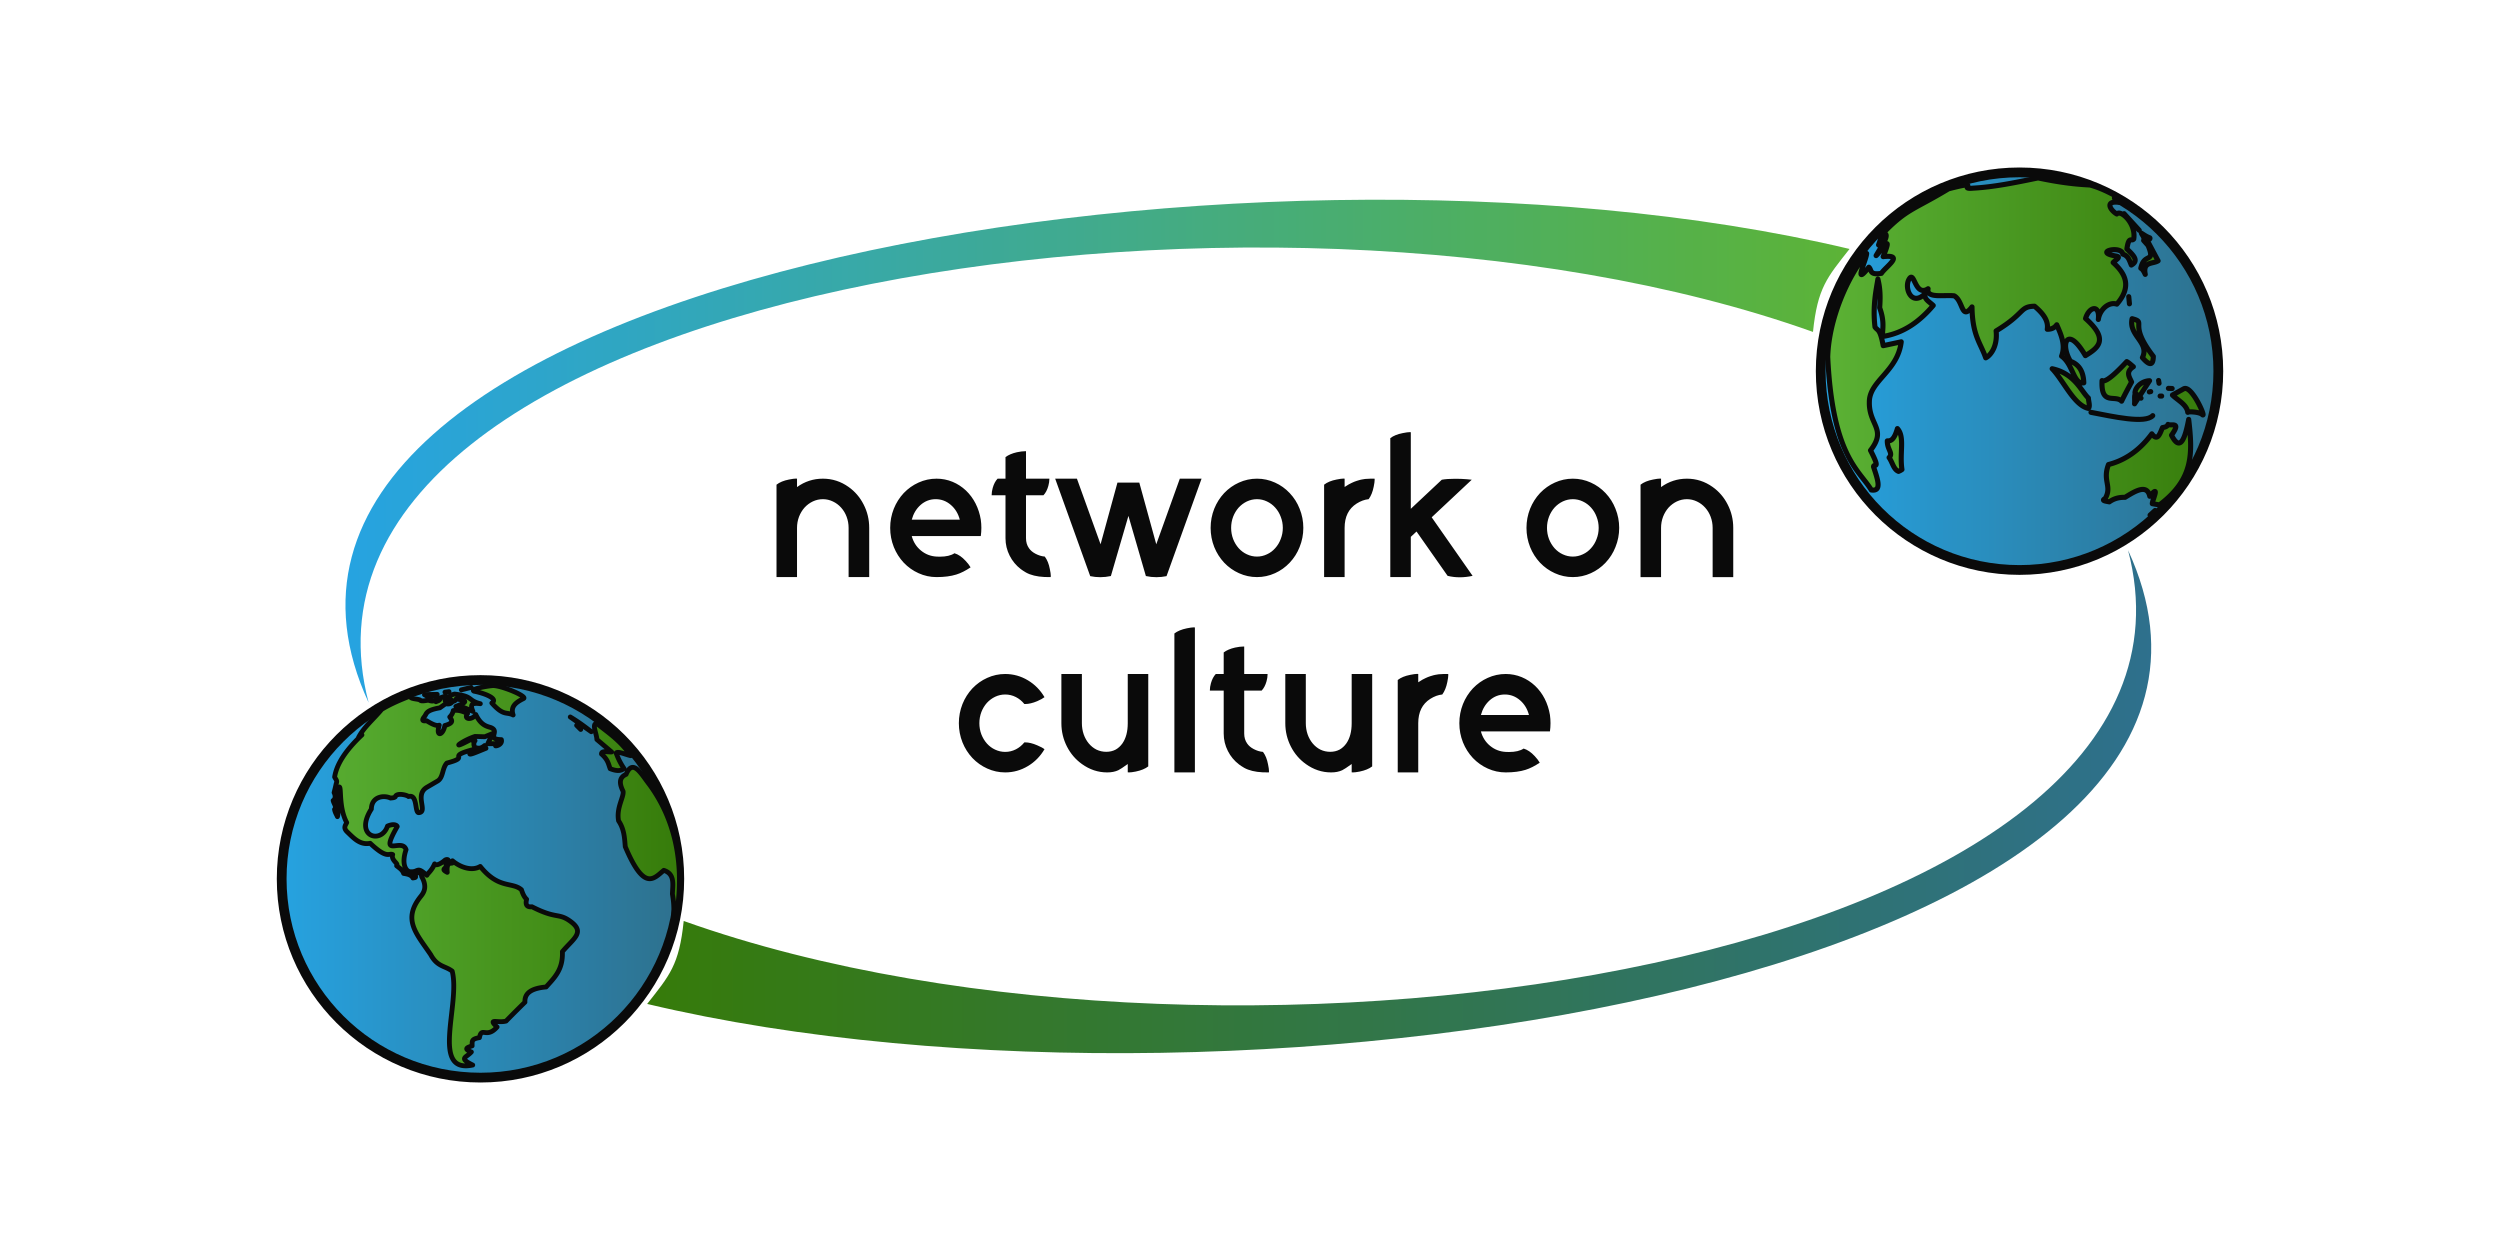 <svg xmlns="http://www.w3.org/2000/svg" xmlns:xlink="http://www.w3.org/1999/xlink" height="2560" width="5120" viewBox="0 0 512 256"><defs><linearGradient id="d"><stop stop-color="#55b02e" offset="0"/><stop stop-color="#2e7600" offset="1"/></linearGradient><linearGradient id="c"><stop stop-color="#1d9fe0" offset="0"/><stop stop-color="#256a88" offset="1"/></linearGradient><linearGradient id="a"><stop offset="0" stop-color="#1d9fe0"/><stop offset="1" stop-color="#55b02e"/></linearGradient><linearGradient id="b"><stop offset="0" stop-color="#256a88"/><stop offset="1" stop-color="#2e7600"/></linearGradient><linearGradient gradientUnits="userSpaceOnUse" y2="884.981" x2="395.541" y1="884.981" x1="87.505" id="f" xlink:href="#a"/><linearGradient gradientTransform="rotate(180 272.416 920.874)" y2="936.485" x2="395.129" y1="936.485" x1="87.294" gradientUnits="userSpaceOnUse" id="g" xlink:href="#b"/><linearGradient gradientUnits="userSpaceOnUse" y2="972.56" x2="156.871" y1="972.56" x1="73.443" id="h" xlink:href="#c"/><linearGradient gradientUnits="userSpaceOnUse" y2="868.594" x2="472.065" y1="868.594" x1="388.637" id="i" xlink:href="#c"/><linearGradient gradientUnits="userSpaceOnUse" y2="175.564" x2="156.397" y1="175.564" x1="73.949" id="j" xlink:href="#d"/><linearGradient gradientUnits="userSpaceOnUse" y2="863.474" x2="471.374" y1="863.474" x1="389.286" id="k" xlink:href="#d"/><filter id="e" x="-.009" width="1.018" y="-.019" height="1.038" color-interpolation-filters="sRGB"><feGaussianBlur stdDeviation="1.455"/></filter></defs><g transform="translate(-16.754 -792.577)" opacity=".96" fill="#fff" stroke="#fff" stroke-width="2" filter="url(#e)"><path d="M395.541 843.563c-4.586 5.83-6.562 7.942-7.488 16.992-113.193-40.41-317.826-7.901-295.802 75.928-39.717-85.98 179.32-122.406 303.29-92.92zM149.29 998.185c4.586-5.83 6.562-7.942 7.488-16.992 113.193 40.41 317.826 7.901 295.802-75.928 39.717 85.98-179.32 122.406-303.29 92.92z"/><path aria-label="network on culture" d="M185.276 890.608q2.89 0 5.273 1.7 1.953 1.386 3.067 3.574 1.152 2.226 1.152 4.805v10.078h-4.219v-10.078q0-1.192-.41-2.286-.39-1.054-1.133-1.875-.722-.8-1.68-1.25-.976-.468-2.05-.468-1.074 0-2.07.468-.938.45-1.68 1.25-.723.82-1.133 1.875-.41 1.094-.41 2.286v10.078h-4.2v-18.926q.938-.742 2.56-1.055.956-.195 1.425-.195.117 0 .215.02v1.718q2.383-1.719 5.293-1.719zm28.047 8.399q-.489-1.856-1.817-3.008-1.367-1.191-3.125-1.191-1.757 0-3.105 1.191-1.29 1.152-1.797 3.008zm-9.844 3.36q.488 1.816 1.895 2.968 1.386 1.133 3.183 1.23.352.02.664.02 1.953 0 3.008-.703 1.172.351 2.285 1.562.645.684 1.016 1.328-1.543 1.036-2.91 1.465-1.68.528-4.063.528-1.933 0-3.691-.801-1.7-.762-3.028-2.149-1.308-1.406-2.03-3.203-.743-1.875-.743-3.926 0-2.05.742-3.925.723-1.797 2.031-3.203 1.329-1.387 3.028-2.149 1.758-.8 3.691-.8 1.719 0 3.281.644 1.504.625 2.735 1.777 1.191 1.133 1.972 2.656.782 1.543 1.075 3.32.117.84.117 1.68 0 .86-.117 1.68zm27.246 4.198q.742.977 1.035 2.559.196.918.196 1.387 0 .156-.02.254l-1.289-.02q-2.324-.117-3.77-.918-.664-.39-1.074-.703-1.445-1.113-2.265-2.734-.86-1.68-.86-3.594v-8.79h-2.832v-.097q0-.625.215-1.406.332-1.191.996-1.895h1.621v-4.414q.88-.664 2.324-.996.997-.215 1.758-.215h.117v5.625h4.786v.098q0 .625-.215 1.406-.332 1.192-.996 1.895h-3.575v8.789q0 1.191.606 2.05.469.684 1.328 1.134.957.507 1.914.585zm24.942 4.005q-1.055.214-2.09.214-1.094 0-2.149-.234l-3.574-12.324-3.594 12.324q-1.113.234-2.187.234-1.035 0-2.051-.215v-.02l-7.168-19.94h4.453l4.844 13.437 3.457-12.637h4.473l3.476 12.637 4.824-13.438h4.453l-7.167 19.942zm18.515-4.005q1.074 0 2.05-.468.958-.43 1.68-1.25.743-.82 1.133-1.875.43-1.094.43-2.285 0-1.192-.43-2.286-.39-1.054-1.132-1.875-.723-.8-1.68-1.25-.977-.468-2.05-.468-1.075 0-2.071.468-.938.45-1.68 1.25-.723.82-1.133 1.875-.41 1.094-.41 2.286 0 1.19.41 2.285.41 1.054 1.133 1.875.742.82 1.68 1.25.996.468 2.07.468zm0-15.957q1.934 0 3.692.801 1.699.762 3.007 2.149 1.328 1.406 2.032 3.203.761 1.875.761 3.926 0 2.05-.761 3.925-.704 1.797-2.032 3.203-1.308 1.387-3.007 2.149-1.758.8-3.692.8-1.933 0-3.691-.8-1.7-.762-3.028-2.149-1.308-1.406-2.03-3.203-.743-1.875-.743-3.925 0-2.051.742-3.926.723-1.797 2.031-3.203 1.328-1.387 3.028-2.149 1.758-.8 3.691-.8zm24.082 0q.02.098.02.215 0 .489-.196 1.426-.312 1.582-1.035 2.559-1.23.117-2.46.898-2.462 1.563-2.462 4.98v10.079h-4.199v-18.926q.938-.742 2.559-1.055.957-.195 1.425-.195.118 0 .215.02v1.699q.45-.313.88-.547.331-.196.624-.313.489-.234.977-.39.332-.118.664-.196.234-.058.351-.078.313-.058.704-.117.527-.059 1.093-.059zm20.078 19.902q-1.347.294-2.636.294-1.27 0-2.48-.293l-6.368-9.082-1.172 1.093v8.243h-4.2v-28.457q.938-.723 2.56-1.036.956-.195 1.425-.195.117 0 .215.02v15.683l6.348-5.957q1.074-.195 2.715-.195.585 0 1.23.02 1.23.058 2.187.175l-8.203 7.695zm20.528-3.945q1.074 0 2.05-.468.957-.43 1.68-1.25.742-.82 1.133-1.875.43-1.094.43-2.285 0-1.192-.43-2.286-.39-1.054-1.133-1.875-.723-.8-1.68-1.25-.976-.468-2.05-.468-1.075 0-2.07.468-.938.45-1.68 1.25-.723.82-1.133 1.875-.41 1.094-.41 2.286 0 1.19.41 2.285.41 1.054 1.133 1.875.742.82 1.68 1.25.995.468 2.07.468zm0-15.957q1.933 0 3.691.801 1.7.762 3.008 2.149 1.328 1.406 2.031 3.203.762 1.875.762 3.926 0 2.05-.762 3.925-.703 1.797-2.031 3.203-1.309 1.387-3.008 2.149-1.758.8-3.691.8-1.934 0-3.692-.8-1.699-.762-3.027-2.149-1.309-1.406-2.031-3.203-.743-1.875-.743-3.925 0-2.051.743-3.926.722-1.797 2.03-3.203 1.329-1.387 3.028-2.149 1.758-.8 3.692-.8zm23.359 0q2.89 0 5.273 1.7 1.954 1.386 3.067 3.574 1.152 2.226 1.152 4.805v10.078h-4.219v-10.078q0-1.192-.41-2.286-.39-1.054-1.133-1.875-.722-.8-1.68-1.25-.976-.468-2.05-.468-1.074 0-2.07.468-.938.45-1.68 1.25-.723.82-1.133 1.875-.41 1.094-.41 2.286v10.078h-4.2v-18.926q.938-.742 2.56-1.055.956-.195 1.425-.195.117 0 .215.02v1.718q2.383-1.719 5.293-1.719zm-134.941 58.848q-2.168 1.309-4.668 1.309-1.934 0-3.692-.801-1.699-.762-3.027-2.149-1.309-1.406-2.031-3.203-.743-1.875-.743-3.925 0-2.051.743-3.926.722-1.797 2.03-3.203 1.329-1.387 3.028-2.149 1.758-.8 3.692-.8 2.5 0 4.668 1.308 2.09 1.25 3.378 3.437-.468.372-1.484.82-1.387.587-2.5.587h-.137q-.742-.918-1.738-1.426-1.035-.527-2.187-.527-1.075 0-2.07.468-.938.45-1.68 1.25-.723.82-1.133 1.875-.41 1.094-.41 2.286 0 1.19.41 2.285.41 1.054 1.133 1.875.742.82 1.68 1.25.995.468 2.07.468 1.152 0 2.187-.527.996-.508 1.738-1.426h.137q1.113 0 2.5.606 1.035.43 1.484.8-1.289 2.188-3.378 3.438zm16.211 1.309q-2.793 0-5.176-1.72-1.934-1.386-3.047-3.554-1.152-2.246-1.152-4.804v-10.079h4.199v10.079q0 1.19.37 2.285.372 1.054 1.036 1.855.684.82 1.582 1.27.938.449 2.012.449 1.054 0 1.914-.45.8-.449 1.387-1.269 1.093-1.582 1.093-4.14v-10.079h4.2v18.926q-.938.723-2.56 1.055-.898.176-1.366.176-.157 0-.274-.02v-1.7q-1.406 1.017-1.933 1.27-.957.45-2.285.45zm17.968 0h-4.199v-28.457q.938-.723 2.559-1.055.957-.195 1.425-.195.118 0 .215.02zm13.946-4.2q.742.977 1.035 2.559.195.918.195 1.387 0 .156-.02.254l-1.289-.02q-2.324-.117-3.769-.918-.664-.39-1.074-.703-1.446-1.113-2.266-2.734-.86-1.68-.86-3.594v-8.79h-2.831v-.097q0-.625.215-1.406.332-1.191.996-1.895h1.62v-4.414q.88-.664 2.325-.996.996-.215 1.758-.215h.117v5.625h4.785v.098q0 .625-.215 1.406-.332 1.192-.996 1.895h-3.574v8.789q0 1.191.605 2.05.47.684 1.329 1.134.957.507 1.914.585zm13.945 4.2q-2.793 0-5.176-1.72-1.933-1.386-3.047-3.554-1.152-2.246-1.152-4.804v-10.079h4.2v10.079q0 1.19.37 2.285.371 1.054 1.035 1.855.684.82 1.582 1.27.938.449 2.012.449 1.055 0 1.914-.45.801-.449 1.387-1.269 1.094-1.582 1.094-4.14v-10.079h4.199v18.926q-.938.723-2.559 1.055-.898.176-1.367.176-.156 0-.273-.02v-1.7q-1.407 1.017-1.934 1.27-.957.45-2.285.45zm23.984-20.157q.02.098.02.215 0 .489-.196 1.426-.312 1.582-1.035 2.559-1.23.117-2.46.898-2.462 1.563-2.462 4.98v10.079h-4.199v-18.926q.938-.742 2.559-1.055.957-.195 1.426-.195.117 0 .214.02v1.699q.45-.313.88-.547.331-.196.624-.313.489-.234.977-.39.332-.118.664-.196.234-.058.352-.078.312-.058.703-.117.527-.059 1.093-.059zm16.543 8.399q-.488-1.856-1.816-3.008-1.367-1.191-3.125-1.191t-3.106 1.191q-1.289 1.152-1.797 3.008zm-9.844 3.36q.489 1.816 1.895 2.968 1.387 1.133 3.184 1.23.351.02.664.02 1.953 0 3.007-.703 1.172.351 2.286 1.562.644.684 1.015 1.328-1.543 1.036-2.91 1.465-1.68.528-4.062.528-1.934 0-3.692-.801-1.699-.762-3.027-2.149-1.309-1.406-2.031-3.203-.743-1.875-.743-3.926 0-2.05.743-3.925.722-1.797 2.03-3.203 1.329-1.387 3.028-2.149 1.758-.8 3.692-.8 1.718 0 3.28.644 1.505.625 2.735 1.777 1.192 1.133 1.973 2.656.781 1.543 1.074 3.32.117.84.117 1.68 0 .86-.117 1.68z"/><circle r="40.714" cy="972.56" cx="115.157" stroke-width="3" stroke-linecap="round" stroke-linejoin="round"/><circle r="40.714" cy="868.594" cx="430.351" stroke-width="3" stroke-linecap="round" stroke-linejoin="round"/></g><g transform="translate(-16.754 -792.577)" opacity=".96"><path d="M395.541 843.563c-4.586 5.83-6.562 7.942-7.488 16.992-113.193-40.41-317.826-7.901-295.802 75.928-39.717-85.98 179.32-122.406 303.29-92.92z" fill="url(#f)"/><path d="M149.29 998.185c4.586-5.83 6.562-7.942 7.488-16.992 113.193 40.41 317.826 7.901 295.802-75.928 39.717 85.98-179.32 122.406-303.29 92.92z" fill="url(#g)"/><path d="M185.276 890.608q2.89 0 5.273 1.7 1.953 1.386 3.067 3.574 1.152 2.226 1.152 4.805v10.078h-4.219v-10.078q0-1.192-.41-2.286-.39-1.054-1.133-1.875-.722-.8-1.68-1.25-.976-.468-2.05-.468-1.074 0-2.07.468-.938.45-1.68 1.25-.723.82-1.133 1.875-.41 1.094-.41 2.286v10.078h-4.2v-18.926q.938-.742 2.56-1.055.956-.195 1.425-.195.117 0 .215.02v1.718q2.383-1.719 5.293-1.719zm28.047 8.399q-.489-1.856-1.817-3.008-1.367-1.191-3.125-1.191-1.757 0-3.105 1.191-1.29 1.152-1.797 3.008zm-9.844 3.36q.488 1.816 1.895 2.968 1.386 1.133 3.183 1.23.352.02.664.02 1.953 0 3.008-.703 1.172.351 2.285 1.562.645.684 1.016 1.328-1.543 1.036-2.91 1.465-1.68.528-4.063.528-1.933 0-3.691-.801-1.7-.762-3.028-2.149-1.308-1.406-2.03-3.203-.743-1.875-.743-3.926 0-2.05.742-3.925.723-1.797 2.031-3.203 1.329-1.387 3.028-2.149 1.758-.8 3.691-.8 1.719 0 3.281.644 1.504.625 2.735 1.777 1.191 1.133 1.972 2.656.782 1.543 1.075 3.32.117.84.117 1.68 0 .86-.117 1.68zm27.246 4.198q.742.977 1.035 2.559.196.918.196 1.387 0 .156-.02.254l-1.289-.02q-2.324-.117-3.77-.918-.664-.39-1.074-.703-1.445-1.113-2.265-2.734-.86-1.68-.86-3.594v-8.79h-2.832v-.097q0-.625.215-1.406.332-1.191.996-1.895h1.621v-4.414q.88-.664 2.324-.996.997-.215 1.758-.215h.117v5.625h4.786v.098q0 .625-.215 1.406-.332 1.192-.996 1.895h-3.575v8.789q0 1.191.606 2.05.469.684 1.328 1.134.957.507 1.914.585zm24.942 4.005q-1.055.214-2.09.214-1.094 0-2.149-.234l-3.574-12.324-3.594 12.324q-1.113.234-2.187.234-1.035 0-2.051-.215v-.02l-7.168-19.94h4.453l4.844 13.437 3.457-12.637h4.473l3.476 12.637 4.824-13.438h4.453l-7.167 19.942zm18.515-4.005q1.074 0 2.05-.468.958-.43 1.68-1.25.743-.82 1.133-1.875.43-1.094.43-2.285 0-1.192-.43-2.286-.39-1.054-1.132-1.875-.723-.8-1.68-1.25-.977-.468-2.05-.468-1.075 0-2.071.468-.938.45-1.68 1.25-.723.82-1.133 1.875-.41 1.094-.41 2.286 0 1.19.41 2.285.41 1.054 1.133 1.875.742.82 1.68 1.25.996.468 2.07.468zm0-15.957q1.934 0 3.692.801 1.699.762 3.007 2.149 1.328 1.406 2.032 3.203.761 1.875.761 3.926 0 2.05-.761 3.925-.704 1.797-2.032 3.203-1.308 1.387-3.007 2.149-1.758.8-3.692.8-1.933 0-3.691-.8-1.7-.762-3.028-2.149-1.308-1.406-2.03-3.203-.743-1.875-.743-3.925 0-2.051.742-3.926.723-1.797 2.031-3.203 1.328-1.387 3.028-2.149 1.758-.8 3.691-.8zm24.082 0q.02.098.02.215 0 .489-.196 1.426-.312 1.582-1.035 2.559-1.23.117-2.46.898-2.462 1.563-2.462 4.98v10.079h-4.199v-18.926q.938-.742 2.559-1.055.957-.195 1.425-.195.118 0 .215.02v1.699q.45-.313.88-.547.331-.196.624-.313.489-.234.977-.39.332-.118.664-.196.234-.058.351-.078.313-.058.704-.117.527-.059 1.093-.059zm20.078 19.902q-1.347.294-2.636.294-1.27 0-2.48-.293l-6.368-9.082-1.172 1.093v8.243h-4.2v-28.457q.938-.723 2.56-1.036.956-.195 1.425-.195.117 0 .215.02v15.683l6.348-5.957q1.074-.195 2.715-.195.585 0 1.23.02 1.23.058 2.187.175l-8.203 7.695zm20.528-3.945q1.074 0 2.05-.468.957-.43 1.68-1.25.742-.82 1.133-1.875.43-1.094.43-2.285 0-1.192-.43-2.286-.39-1.054-1.133-1.875-.723-.8-1.68-1.25-.976-.468-2.05-.468-1.075 0-2.07.468-.938.45-1.68 1.25-.723.82-1.133 1.875-.41 1.094-.41 2.286 0 1.19.41 2.285.41 1.054 1.133 1.875.742.82 1.68 1.25.995.468 2.07.468zm0-15.957q1.933 0 3.691.801 1.7.762 3.008 2.149 1.328 1.406 2.031 3.203.762 1.875.762 3.926 0 2.05-.762 3.925-.703 1.797-2.031 3.203-1.309 1.387-3.008 2.149-1.758.8-3.691.8-1.934 0-3.692-.8-1.699-.762-3.027-2.149-1.309-1.406-2.031-3.203-.743-1.875-.743-3.925 0-2.051.743-3.926.722-1.797 2.03-3.203 1.329-1.387 3.028-2.149 1.758-.8 3.692-.8zm23.359 0q2.89 0 5.273 1.7 1.954 1.386 3.067 3.574 1.152 2.226 1.152 4.805v10.078h-4.219v-10.078q0-1.192-.41-2.286-.39-1.054-1.133-1.875-.722-.8-1.68-1.25-.976-.468-2.05-.468-1.074 0-2.07.468-.938.45-1.68 1.25-.723.82-1.133 1.875-.41 1.094-.41 2.286v10.078h-4.2v-18.926q.938-.742 2.56-1.055.956-.195 1.425-.195.117 0 .215.02v1.718q2.383-1.719 5.293-1.719zm-134.941 58.848q-2.168 1.309-4.668 1.309-1.934 0-3.692-.801-1.699-.762-3.027-2.149-1.309-1.406-2.031-3.203-.743-1.875-.743-3.925 0-2.051.743-3.926.722-1.797 2.03-3.203 1.329-1.387 3.028-2.149 1.758-.8 3.692-.8 2.5 0 4.668 1.308 2.09 1.25 3.378 3.437-.468.372-1.484.82-1.387.587-2.5.587h-.137q-.742-.918-1.738-1.426-1.035-.527-2.187-.527-1.075 0-2.07.468-.938.45-1.68 1.25-.723.82-1.133 1.875-.41 1.094-.41 2.286 0 1.19.41 2.285.41 1.054 1.133 1.875.742.82 1.68 1.25.995.468 2.07.468 1.152 0 2.187-.527.996-.508 1.738-1.426h.137q1.113 0 2.5.606 1.035.43 1.484.8-1.289 2.188-3.378 3.438zm16.211 1.309q-2.793 0-5.176-1.72-1.934-1.386-3.047-3.554-1.152-2.246-1.152-4.804v-10.079h4.199v10.079q0 1.19.37 2.285.372 1.054 1.036 1.855.684.82 1.582 1.27.938.449 2.012.449 1.054 0 1.914-.45.8-.449 1.387-1.269 1.093-1.582 1.093-4.14v-10.079h4.2v18.926q-.938.723-2.56 1.055-.898.176-1.366.176-.157 0-.274-.02v-1.7q-1.406 1.017-1.933 1.27-.957.45-2.285.45zm17.968 0h-4.199v-28.457q.938-.723 2.559-1.055.957-.195 1.425-.195.118 0 .215.02zm13.946-4.2q.742.977 1.035 2.559.195.918.195 1.387 0 .156-.02.254l-1.289-.02q-2.324-.117-3.769-.918-.664-.39-1.074-.703-1.446-1.113-2.266-2.734-.86-1.68-.86-3.594v-8.79h-2.831v-.097q0-.625.215-1.406.332-1.191.996-1.895h1.62v-4.414q.88-.664 2.325-.996.996-.215 1.758-.215h.117v5.625h4.785v.098q0 .625-.215 1.406-.332 1.192-.996 1.895h-3.574v8.789q0 1.191.605 2.05.47.684 1.329 1.134.957.507 1.914.585zm13.945 4.2q-2.793 0-5.176-1.72-1.933-1.386-3.047-3.554-1.152-2.246-1.152-4.804v-10.079h4.2v10.079q0 1.19.37 2.285.371 1.054 1.035 1.855.684.82 1.582 1.27.938.449 2.012.449 1.055 0 1.914-.45.801-.449 1.387-1.269 1.094-1.582 1.094-4.14v-10.079h4.199v18.926q-.938.723-2.559 1.055-.898.176-1.367.176-.156 0-.273-.02v-1.7q-1.407 1.017-1.934 1.27-.957.45-2.285.45zm23.984-20.157q.02.098.02.215 0 .489-.196 1.426-.312 1.582-1.035 2.559-1.23.117-2.46.898-2.462 1.563-2.462 4.98v10.079h-4.199v-18.926q.938-.742 2.559-1.055.957-.195 1.426-.195.117 0 .214.02v1.699q.45-.313.88-.547.331-.196.624-.313.489-.234.977-.39.332-.118.664-.196.234-.058.352-.078.312-.058.703-.117.527-.059 1.093-.059zm16.543 8.399q-.488-1.856-1.816-3.008-1.367-1.191-3.125-1.191t-3.106 1.191q-1.289 1.152-1.797 3.008zm-9.844 3.36q.489 1.816 1.895 2.968 1.387 1.133 3.184 1.23.351.02.664.02 1.953 0 3.007-.703 1.172.351 2.286 1.562.644.684 1.015 1.328-1.543 1.036-2.91 1.465-1.68.528-4.062.528-1.934 0-3.692-.801-1.699-.762-3.027-2.149-1.309-1.406-2.031-3.203-.743-1.875-.743-3.926 0-2.05.743-3.925.722-1.797 2.03-3.203 1.329-1.387 3.028-2.149 1.758-.8 3.692-.8 1.718 0 3.28.644 1.505.625 2.735 1.777 1.192 1.133 1.973 2.656.781 1.543 1.074 3.32.117.84.117 1.68 0 .86-.117 1.68z" aria-label="network on culture"/><circle cx="115.157" cy="972.56" r="40.714" fill="url(#h)" stroke="#000" stroke-width="2" stroke-linecap="round" stroke-linejoin="round"/><circle cx="430.351" cy="868.594" r="40.714" fill="url(#i)" stroke="#000" stroke-width="2" stroke-linecap="round" stroke-linejoin="round"/><path transform="translate(0 796.362)" d="M117.855 136.627c-.599-.033-4.945.658-4.037 1.139 1.881.358 5.12 1.476 3.662 2.431 2.431 2.733 2.967 1.74 4.366 2.446-.618-1.764.634-2.61 2.103-3.35.944-.384-4.083-2.555-6.094-2.666zm-4.6.373l-2.015.496 2.016-.496zm-4.548.86l-.826.109.826-.11zm1.137.497c-.537.154-1.117.28-1.09.795.222.26.427.437.621.547-.71-.201-1.874 1.064-1.322-.951l-1.186.404c.1.514-.443.598-.842.78l.362-.55c-.578.226-.783.646-1.889.237-.678.076-1.506.304-1.744-.06-.685-.264-2.374-.193-1.809-.873-2.12.82-4.187 1.692-6.015 2.804-1.59 1.933-3.713 3.687-4.77 5.797l.717-.56c-3.546 3.342-5.218 6.165-5.592 8.627.23.5.6.735.324 1.347-.185.854-.308 1.325-.437 1.84.418.84.148 1.427-.193 1.623.16.712.771 1.308.287 1.805.105.637.38 1.018.591 1.496.405-.863-.352-5.95.375-6.078.481-.031-.147 4.163 1.528 7.295-.248.557-.779 1.072.125 1.931 1.323 1.258 2.588 2.717 4.676 2.307 3.55 3.34 3.79 1.946 4.613 2.307-.392 1.22 1.28 1.799.81 2.306.575.455 1.216.866 1.434 1.559.784.134 1.563.273 1.9.935.338-.07.84-.046.344-.591 1.146-1.062 1.326-.273 1.465.341.97 1.751.71 2.889-.156 3.96-3.887 4.804-.944 7.653 1.996 12.001 1.354 2.512 2.929 2.25 4.394 3.366 1.746 6.685-4.537 21.11 4.207 19.232-2.984-1.485-1.32-1.474-.279-2.68-1.705-.645-.778-.947.156-1.248.004-1.005-.143-1.404 1.496-1.683.464-2.37 1.414.321 3.616-2.182-2.038-1.894.182-.737 1.84-1.215a212.046 212.046 0 0 1 3.865-3.865c-.116-2.064 1.672-2.876 4.332-3.117 1.643-1.855 3.495-3.495 3.336-7.233 2.283-2.73 4.808-3.982 1.527-6.295-2.399-1.69-2.746-.329-7.762-2.9-1.037.122-1.384-.403-1.091-1.527-.533-.501-.815-1.217-1.061-1.963-1.95-1.668-4.648-.075-8.436-4.766-1.7 1.02-4.074.191-5.683-1.156.426 1.202-1.358-.591-1.074 2.367-1.64-.871.275-.596-.346-1.932 0 0 .788-.42.5-.638-.17-.129-.496-.03-.639.093-.868.755-1.813 1.195-2.101.743-.6 1.393-1.36 1.88-1.59 2.338-2.152-1.94-1.582-.62-3.354-.727-.997-.06-1.886-1.646-.904-4.52-.83-2.586-5.714 2.11-1.807-4.738-.093-.322-.771-.622-1.996-.094-1.227 3.795-6.923 2.192-3.304-3.492.051-2.55 2.519-2.9 3.927-2.244.344-.05.732-.034.967-.248.226-.91 2.428-.38 2.713-.062 1.924-.583 1.214 3.383 2.12 3.302 1.935-.171-.986-3.66 1.651-5.205l2.182-1.277c1.193-.699.92-2.625 1.9-3.678 5.216-1.37-.687-1.214 5.768-2.869-2.713 2.038.376.58 2.244-.154l-.281-.563c-.858.743-1.422.548-1.994.375-.294-.487-.262-.942.031-1.37-.397.17-.748-.31-1.053-.147-4.367 2.323-1.592.127 1.053-.727l1.994.063 1.778-.717c-.422.698-.847 1.395-1.155 2.15.804-.007 1.575-.016 1.86-.023.057.123-.033.277-.27.459.453.037 1.433-.457 1.186-1.278-.797-.015-1.406-.131-1.559-.498-.118-.677.716-1.475-.654-1.996-1.028-.276-2.053-.643-3.024-2.648-.751 1.218-2.595 1.018-1.683-.188-1.197-.617-2.144-.769-2.93-.623a2.42 2.42 0 0 1-.717 1.309c.364.598 1.017 1.204-.998 1.746-.374 2.076-1.923 2.443-1.154-.063-.58.229-1.54-.26-2.586-.904-.632.076-1.117.046-.531-.748.615-.654.133-1.357 3.242-1.902l1.185-.842c1.04.213 1.176-.25 1.56-.53l-.009-.005c.225.05.42-.06.569-.414 3.216.309 1.422.92-.032 1.511 1.417-.064 2.398.576 3.506 1.012-.624-1.47-.247-1.792 1.512-1.574-2.698-.683-1.319-1.518-5.283-1.979zm-3.553.063s-2.541.031-2.603.078l.966.545zm27.254 4.63l4.299 3.02c-1.332-1.057-2.733-2.08-4.3-3.02zm5.445 1.345c-1.128-.041 0 2.176 0 3.263l3.02 2.557c-.776.063-2.077-.35-2.072.418 1.363 1.193 1.412 2.064 1.779 3.013 1.644.637 2.297.356 2.836-.03-.896-1.334-1.252-2.252-1.621-3.18.359-.414 1.647.22 2.992.546-2.015-3.027-4.526-4.66-6.934-6.587zm-4.144.375l.838.837zm11.521 8.601c-.485-.014-.95.383-1.383 1.428-1.526.68-1.363 1.975-.617 3.482.182 1.168-1.423 3.381-.926 6.04 1.153 1.707 1.22 3.502 1.368 5.29 3.886 9.211 5.813 6.576 7.89 4.848 2.318.751 1.832 2.905 1.764 4.85.6 3.363.538 7.48-2.647 15.164 3.811-7.468 7.717-24.296-2.07-37.602-1.14-1.455-2.31-3.47-3.379-3.5z" fill="url(#j)" fill-rule="evenodd" stroke="#000" stroke-width=".987" stroke-linecap="round" stroke-linejoin="round"/><path d="M434.156 829.014c-4.48.919-8.967 1.861-13.277 2.096-3.461.33 2.16-1.717-5.078.14-7.447 4.508-8.577 3.966-14.094 9.807.72.406-1.622 3.878 1.281-.464.372.664-1.07 2.688-2.004 4.332.875-.716 3.654-5.24 1.446.209 4.43-.478.593 1.985-.373 3.425-2.525.417-1.926-.73-2.563-1.257-3.317 4.22-.484-1.574-.451-2.807-3.915 4.754-7.725 13.32-7.973 21.182.98 20.373 6.457 23.156 8.928 27.246 2.268.357 1.257-2.292.461-4.744-.013-.813 1.575.888-.625-3.362 3.466-4.469-.464-5.16-.23-10.146.196-4.185 5.814-6.126 6.521-12.09l-3.69.79c-.654-3.59-1.138-3.015-1.68-3.821-.512-4.257.24-7.617.595-9.817.324 1.366.587 2.906.36 5.864 1.007 2.83.6 4.168.561 5.896 4.29-.65 7.608-3.041 10.41-6.357-.77-.757-2.05-1.37-1.615-2.471-2.795 2.85-4.367-1.072-3.359-2.867 1.15-2.05 1.164 3.702 3.92 1.912-.44 2.026 3.192 1.221 5.338 1.449 1.899 1.013 1.44 5.173 3.656 2.273.074 5.885 1.777 7.418 2.809 10.428.714-.298 2.496-2.052 2.13-5.513 6.02-3.647 4.76-4.991 7.874-5.057 2.407 2.013 2.787 3.447 2.605 4.72.724-.002 1.405-.178 1.943-.921.91 2.081 1.836 4.16.989 6.424 2.4 1.678 2.376 5.814 4.547 5.468-.082-2.594-1.164-3.834-2.735-4.414-2.173-3.641-.604-7.467 3.063-1.154 2.604-1.583 4.916-3.273.033-7.61.742-2.498 2.988-2.951 2.617.198.272-1.983 2.09-3.693 3.791-3.14 3.05-3.525 1.873-6.172-.756-8.516.405-.489 1.774-1.132.606-1.327-4.883-.813 1.083-2.286 1.375-.396 1.182.366 1.35 1.373 1.746 2.236 1.481-.831.672-1.808-.912-3.302.392-2.74.932-1.443 1.402-2.032.517-3.16-2.652-6.076-3.473-5.125-1.35-.783-2.53-2.785.49-2.377-.613-.535-1.992-1.372.346-.744-1.983-1.11-3.997-2.183-6.326-2.818-4.02-.19-7.391-.777-10.629-1.446zm17.614 7.327l3.095 3.394zm3.539 3.994c.207.48.703.872.464 1.492l.909 1.023c1.55 3.781-.769 1.329-1.49 4.66.357.166.643.662.908 1.258-.547-2.692 1.564-2.084 2.632-2.771l-1.886-3.541c-1.15-.388.493-.79.185-1.166-.735-.273-1.19-.625-1.722-.955zm-1.897 17.512c-.798 3.46 3.642 4.865 2.106 7.972 1.381 1.598 2.215 1.746 2.236-.256-5.302-6.855-1.18-6.894-4.342-7.716zm-1.1 8.787c-2.864 3.1-4.475 4.256-5.056 3.886-.262 5.228 2.662 2.826 4.002 4.217.845-1.733 1.4-2.714 2.043-3.92-.44-1.03-1.293-2.053.363-3.13-.46-.391-.933-.828-1.351-1.053zm-15.273 1.459c2.321 2.405 4.48 7.515 7.434 8.127.36-.485.032-1.35-.022-2.131-1.466-1.374-2.768-4.992-7.412-5.996zm21.791 2.41l.096.568zm-1.846.047c-1.565.065-2.91 1.25-2.992 2.49l.31.271c-.583-.22-.29 1.087-.392 1.967l.96-1.474-.565-.493c.135.052.34.225.584.463zm-2.095 3.224l-.02.03.363.316c-.135-.151-.234-.239-.343-.346zm5.96-1.662l.758.033zm3.42.018a.627.627 0 0 0-.318.095l-2.283 1.258c.931.963 2.961 1.946 3.144 3.541-.139-.174 2.326-.167 2.981.467.83.804-1.857-5.404-3.523-5.361zm-7.048.646l-.285.063zm1.925.916h.315zm5.852 4.778c-.79 4.213-1.802 6.616-3.518 3.238 2.076-2.91-.1-1.832-.72-2.213-.087.396-.539.563-1.12.65-.545 1.23-.987 2.912-2.189 1.282-3.05 4.144-6.447 5.67-8.875 6.29-1.296 3.37.792 4.395-.676 6.966-.89.441.126.53.838.675 1.117-.794 2.184-.936 3.239-.931 2.272-1.412 4.485-2.693 5.054-.211 2.184-2.615.54.706.514 1.515l1.467.256c7.016-5.303 6.799-10.513 5.986-17.517zm-59.654 1.884c-.676 2.332-1.35 2.552-2.069 2.52-.034 1.814 1.268 2.51.364 3.41.746 1.098.92 2.43 1.935 2.832.215-.11.336-.116.7-.379-.522-3.438.63-6.648-.93-8.383zm52.771 16.774l-1.025.943z" fill="url(#k)" fill-rule="evenodd" stroke="#000" stroke-width="1.044" stroke-linecap="round" stroke-linejoin="round"/><path d="M452.862 854.802l-.14-1.468" fill="none" stroke="#000" stroke-width="1.044" stroke-linecap="round" stroke-linejoin="round"/><path d="M444.988 877.025c4.632.888 11.088 2.36 12.65.675" fill="none" stroke="#000" stroke-width="1.044" stroke-linecap="round"/></g></svg>
